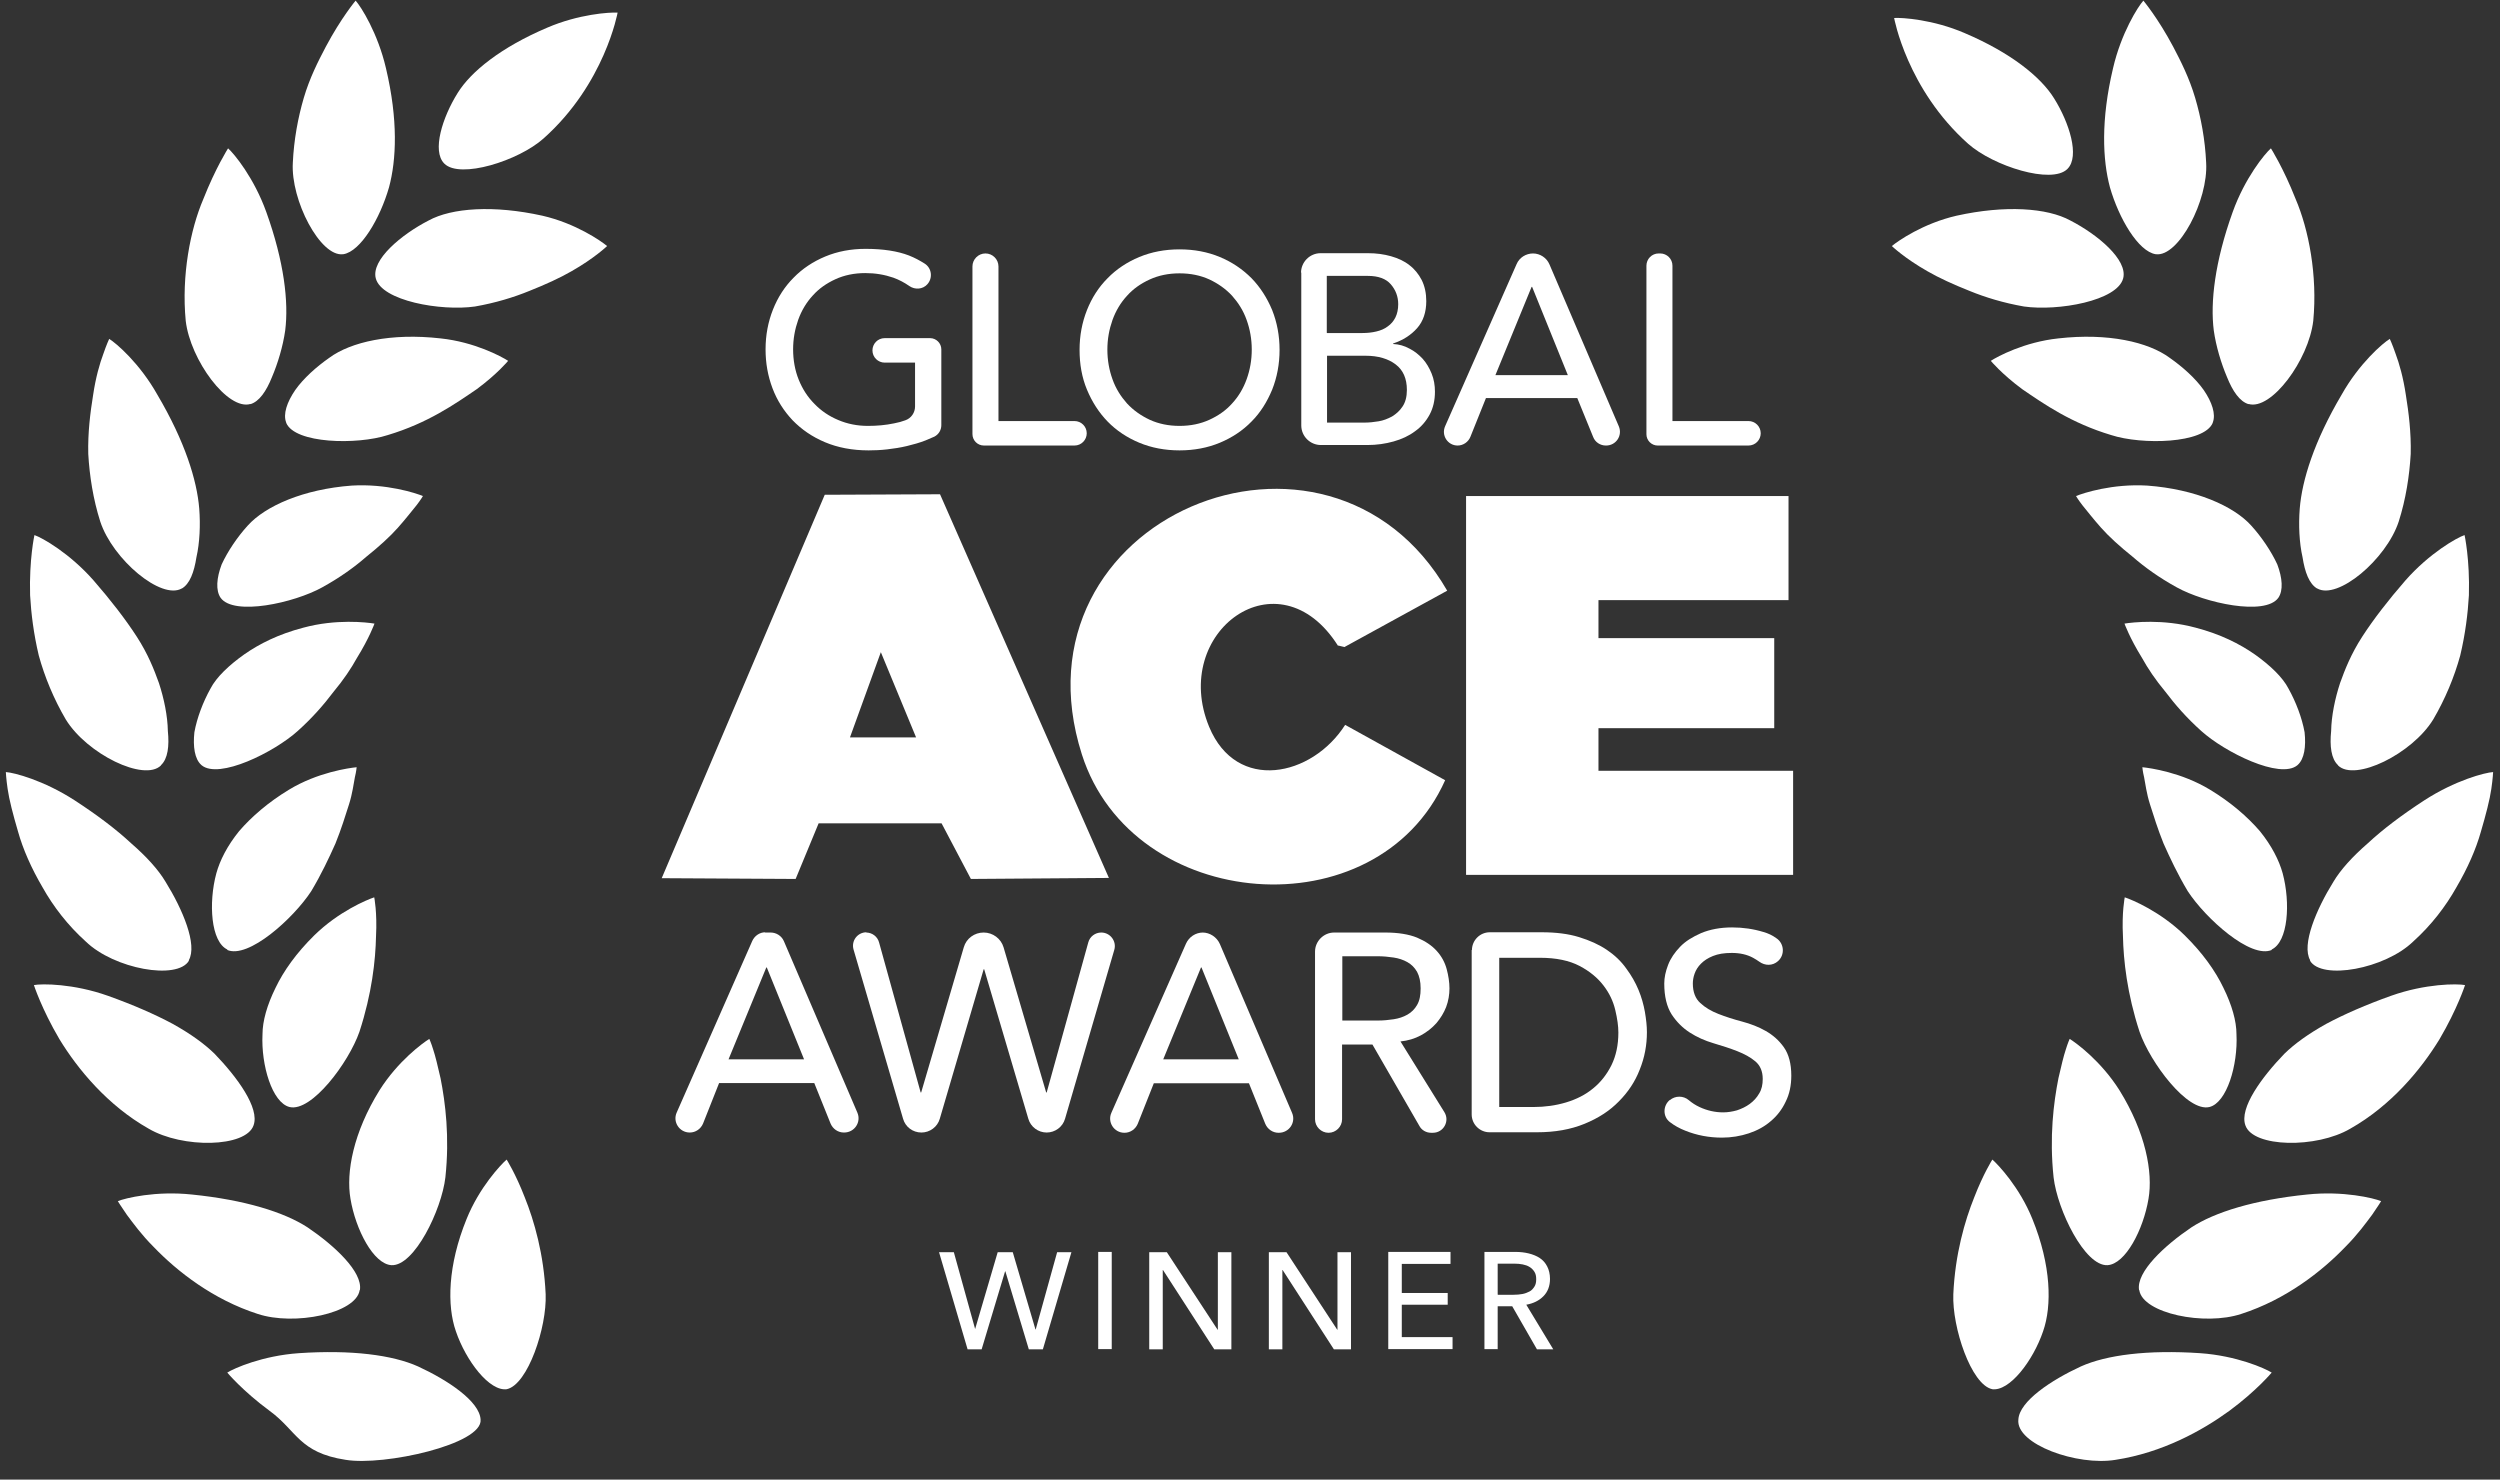 <?xml version="1.0" encoding="UTF-8"?> <svg xmlns="http://www.w3.org/2000/svg" width="98" height="58" viewBox="0 0 98 58" fill="none"><rect x="0" y="0" width="98" height="58" fill="#333333" stroke="none"/><g clip-path="url(#clip0_271_181)"><path d="M81.05 6.615C81.53 6.125 81.12 4.815 80.52 3.855C80 3.015 78.82 2.065 77.01 1.295C75.78 0.765 74.57 0.685 74.25 0.705C74.25 0.705 74.75 3.495 77.15 5.635C78.14 6.515 80.43 7.235 81.04 6.625L81.05 6.615Z" fill="white"></path><path d="M82.611 49.595C83.321 49.555 84.021 48.195 84.221 46.995C84.401 45.955 84.111 44.395 83.081 42.735C82.361 41.595 81.391 40.885 81.131 40.725C81.131 40.725 81.061 40.875 80.981 41.135C80.891 41.405 80.801 41.785 80.691 42.265C80.501 43.225 80.331 44.565 80.501 46.155C80.651 47.435 81.721 49.635 82.611 49.595Z" fill="white"></path><path d="M83.85 50.565C83.74 49.855 84.85 48.825 85.9 48.115C86.82 47.515 88.37 47.035 90.44 46.825C91.85 46.675 93.05 46.965 93.34 47.085C93.34 47.085 93.22 47.285 92.99 47.615C92.75 47.935 92.42 48.395 91.94 48.875C91.01 49.845 89.6 50.945 87.86 51.505C86.42 51.985 84 51.485 83.86 50.575L83.85 50.565Z" fill="white"></path><path d="M78.08 54.455C78.77 54.565 79.7 53.335 80.09 52.185C80.44 51.185 80.41 49.605 79.67 47.785C79.17 46.545 78.33 45.655 78.1 45.455C78.1 45.455 77.75 46.005 77.39 46.935C77.02 47.855 76.64 49.165 76.57 50.735C76.52 52.035 77.27 54.275 78.09 54.455H78.08Z" fill="white"></path><path d="M79.12 55.645C79.16 54.925 80.42 54.095 81.57 53.565C82.57 53.115 84.19 52.905 86.25 53.045C87.67 53.145 88.78 53.635 89.05 53.805C89.05 53.805 88.46 54.515 87.39 55.305C86.32 56.085 84.76 56.945 82.93 57.225C81.43 57.475 79.01 56.615 79.12 55.645Z" fill="white"></path><path d="M89.04 37.225C89.701 36.925 89.79 35.385 89.481 34.235C89.341 33.725 89.05 33.155 88.591 32.585C88.1 32.015 87.441 31.445 86.63 30.955C85.51 30.275 84.281 30.105 83.981 30.075C83.981 30.075 83.99 30.225 84.05 30.475C84.1 30.725 84.141 31.095 84.281 31.535C84.421 31.975 84.581 32.495 84.811 33.065C85.07 33.645 85.361 34.265 85.76 34.935C86.46 36.005 88.231 37.605 89.061 37.235L89.04 37.225Z" fill="white"></path><path d="M90.56 37.645C90.21 37.035 90.8 35.645 91.47 34.565C91.75 34.095 92.21 33.585 92.82 33.055C93.4 32.515 94.14 31.955 95.03 31.375C96.25 30.585 97.41 30.285 97.73 30.265C97.73 30.265 97.72 30.515 97.66 30.925C97.6 31.345 97.45 31.925 97.25 32.605C97.06 33.285 96.73 34.035 96.29 34.785C95.87 35.535 95.3 36.275 94.6 36.905C93.49 37.985 91 38.435 90.55 37.655L90.56 37.645Z" fill="white"></path><path d="M86.61 43.395C87.29 43.225 87.73 41.755 87.67 40.545C87.67 40.025 87.49 39.395 87.16 38.725C86.84 38.055 86.34 37.355 85.64 36.665C84.69 35.735 83.59 35.275 83.29 35.175C83.29 35.175 83.17 35.765 83.22 36.705C83.24 37.645 83.38 38.945 83.87 40.445C84.29 41.655 85.75 43.605 86.61 43.395Z" fill="white"></path><path d="M88.02 44.115C87.77 43.435 88.67 42.215 89.55 41.305C89.95 40.915 90.49 40.525 91.19 40.135C91.9 39.755 92.75 39.385 93.73 39.035C95.08 38.555 96.32 38.555 96.63 38.615C96.63 38.615 96.33 39.545 95.63 40.735C94.91 41.915 93.74 43.335 92.13 44.245C90.8 45.025 88.32 44.985 88.02 44.115Z" fill="white"></path><path d="M89.31 23.435C89.51 23.145 89.47 22.655 89.27 22.125C89.03 21.605 88.65 21.045 88.25 20.605C87.56 19.835 86.06 19.175 84.17 19.035C82.81 18.955 81.67 19.325 81.38 19.445C81.38 19.445 81.46 19.585 81.63 19.805C81.81 20.025 82.05 20.335 82.36 20.685C82.67 21.035 83.1 21.425 83.6 21.825C84.07 22.235 84.64 22.645 85.33 23.025C86.43 23.635 88.79 24.155 89.31 23.435Z" fill="white"></path><path d="M90.84 23.075C90.52 22.895 90.35 22.425 90.26 21.845C90.13 21.275 90.1 20.575 90.15 19.935C90.24 18.825 90.71 17.305 91.79 15.475C92.48 14.245 93.41 13.445 93.68 13.285C93.68 13.285 93.78 13.495 93.91 13.875C94.05 14.245 94.21 14.805 94.31 15.485C94.42 16.165 94.52 16.955 94.5 17.795C94.45 18.655 94.31 19.565 94.03 20.445C93.54 21.935 91.63 23.535 90.83 23.065L90.84 23.075Z" fill="white"></path><path d="M90.07 29.985C90.33 29.755 90.4 29.265 90.34 28.705C90.24 28.145 90 27.515 89.71 26.995C89.48 26.545 88.98 26.075 88.39 25.655C87.79 25.235 87.03 24.855 86.07 24.605C84.78 24.255 83.59 24.395 83.28 24.445C83.28 24.445 83.48 25.005 83.97 25.795C84.19 26.195 84.49 26.645 84.89 27.125C85.26 27.615 85.71 28.135 86.29 28.655C87.21 29.485 89.38 30.565 90.06 29.995L90.07 29.985Z" fill="white"></path><path d="M91.651 29.995C91.381 29.745 91.321 29.245 91.381 28.655C91.391 28.065 91.531 27.385 91.731 26.775C91.921 26.245 92.161 25.635 92.601 24.955C93.041 24.275 93.621 23.525 94.291 22.755C95.231 21.685 96.311 21.075 96.611 20.975C96.611 20.975 96.821 21.925 96.781 23.335C96.741 24.045 96.641 24.855 96.441 25.695C96.211 26.535 95.851 27.405 95.381 28.205C94.551 29.555 92.311 30.655 91.651 30.005V29.995Z" fill="white"></path><path d="M83.23 10.905C83.41 10.185 82.23 9.195 81.16 8.645C80.25 8.145 78.6 8.035 76.7 8.455C75.39 8.755 74.4 9.445 74.16 9.645C74.16 9.645 74.66 10.125 75.56 10.635C76.01 10.895 76.58 11.155 77.21 11.405C77.82 11.655 78.54 11.875 79.34 12.015C80.67 12.205 83.01 11.795 83.23 10.905Z" fill="white"></path><path d="M84.501 9.965C83.82 9.855 83.061 8.565 82.71 7.345C82.421 6.265 82.35 4.705 82.831 2.675C83.15 1.295 83.811 0.255 84.02 0.025C84.02 0.025 84.591 0.705 85.191 1.835C85.49 2.405 85.82 3.055 86.05 3.835C86.281 4.615 86.441 5.485 86.481 6.375C86.57 7.845 85.4 10.085 84.51 9.965H84.501Z" fill="white"></path><path d="M86.74 16.565C86.87 16.235 86.71 15.765 86.39 15.295C86.06 14.825 85.55 14.375 85.05 14.025C84.21 13.405 82.63 13.045 80.69 13.265C79.36 13.405 78.3 13.975 78.04 14.145C78.04 14.145 78.46 14.655 79.27 15.255C80.12 15.835 81.19 16.585 82.76 17.055C83.96 17.445 86.4 17.395 86.74 16.575V16.565Z" fill="white"></path><path d="M88.15 15.845C87.8 15.745 87.52 15.335 87.3 14.785C87.07 14.245 86.87 13.585 86.78 12.955C86.64 11.845 86.82 10.265 87.52 8.315C88 6.975 88.78 6.025 89.02 5.815C89.02 5.815 89.51 6.585 89.99 7.805C90.5 8.995 90.85 10.795 90.68 12.575C90.5 14.115 89.03 16.105 88.14 15.835L88.15 15.845Z" fill="white"></path><path d="M17.41 6.405C16.93 5.915 17.34 4.605 17.94 3.645C18.46 2.805 19.64 1.855 21.45 1.085C22.68 0.555 23.89 0.475 24.21 0.495C24.21 0.495 23.71 3.285 21.31 5.425C20.33 6.305 18.03 7.025 17.42 6.415L17.41 6.405Z" fill="white"></path><path d="M14.109 50.565C14.219 49.855 13.109 48.825 12.059 48.115C11.139 47.515 9.589 47.035 7.519 46.825C6.109 46.675 4.909 46.965 4.619 47.085C4.619 47.085 4.739 47.285 4.969 47.615C5.209 47.935 5.539 48.395 6.019 48.875C6.949 49.845 8.359 50.945 10.099 51.505C11.539 51.985 13.959 51.485 14.099 50.575L14.109 50.565Z" fill="white"></path><path d="M15.349 49.595C14.639 49.555 13.939 48.195 13.739 46.995C13.559 45.955 13.849 44.395 14.879 42.735C15.599 41.595 16.569 40.885 16.829 40.725C16.829 40.725 16.899 40.875 16.979 41.135C17.069 41.405 17.159 41.785 17.269 42.265C17.459 43.225 17.629 44.565 17.459 46.155C17.309 47.435 16.239 49.635 15.349 49.595Z" fill="white"></path><path d="M18.839 55.645C18.799 54.925 17.539 54.095 16.389 53.565C15.389 53.115 13.769 52.905 11.709 53.045C10.289 53.145 9.179 53.635 8.909 53.805C8.909 53.805 9.499 54.515 10.569 55.305C11.639 56.085 11.719 56.945 13.549 57.225C15.049 57.475 18.939 56.615 18.839 55.645Z" fill="white"></path><path d="M19.88 54.455C19.19 54.565 18.26 53.335 17.87 52.185C17.52 51.185 17.55 49.605 18.29 47.785C18.79 46.545 19.63 45.655 19.86 45.455C19.86 45.455 20.21 46.005 20.57 46.935C20.94 47.855 21.32 49.165 21.39 50.735C21.44 52.035 20.69 54.275 19.87 54.455H19.88Z" fill="white"></path><path d="M7.399 37.645C7.749 37.035 7.159 35.645 6.489 34.565C6.209 34.095 5.749 33.585 5.139 33.055C4.559 32.515 3.819 31.955 2.929 31.375C1.709 30.585 0.549 30.285 0.229 30.265C0.229 30.265 0.239 30.515 0.299 30.925C0.359 31.345 0.509 31.925 0.709 32.605C0.899 33.285 1.229 34.035 1.669 34.785C2.089 35.535 2.659 36.275 3.359 36.905C4.469 37.985 6.959 38.435 7.409 37.655L7.399 37.645Z" fill="white"></path><path d="M8.92 37.225C8.26 36.925 8.17 35.385 8.48 34.235C8.62 33.725 8.91 33.155 9.37 32.585C9.86 32.015 10.52 31.445 11.33 30.955C12.45 30.275 13.68 30.105 13.98 30.075C13.98 30.075 13.97 30.225 13.91 30.475C13.86 30.725 13.82 31.095 13.68 31.535C13.54 31.975 13.38 32.495 13.15 33.065C12.89 33.645 12.6 34.265 12.2 34.935C11.5 36.005 9.73 37.605 8.9 37.235L8.92 37.225Z" fill="white"></path><path d="M9.939 44.115C10.189 43.435 9.289 42.215 8.409 41.305C8.009 40.915 7.469 40.525 6.769 40.135C6.059 39.755 5.209 39.385 4.229 39.035C2.879 38.555 1.639 38.555 1.329 38.615C1.329 38.615 1.629 39.545 2.329 40.735C3.049 41.915 4.219 43.335 5.829 44.245C7.159 45.025 9.639 44.985 9.939 44.115Z" fill="white"></path><path d="M11.35 43.395C10.67 43.225 10.23 41.755 10.29 40.545C10.29 40.025 10.47 39.395 10.8 38.725C11.12 38.055 11.62 37.355 12.32 36.665C13.27 35.735 14.37 35.275 14.67 35.175C14.67 35.175 14.79 35.765 14.74 36.705C14.72 37.645 14.58 38.945 14.09 40.445C13.67 41.655 12.21 43.605 11.35 43.395Z" fill="white"></path><path d="M7.12 23.075C7.44 22.895 7.61 22.425 7.7 21.845C7.83 21.275 7.86 20.575 7.81 19.935C7.72 18.825 7.25 17.305 6.17 15.475C5.48 14.245 4.55 13.445 4.28 13.285C4.28 13.285 4.18 13.495 4.05 13.875C3.91 14.245 3.75 14.805 3.65 15.485C3.54 16.165 3.44 16.955 3.46 17.795C3.51 18.655 3.65 19.565 3.93 20.445C4.42 21.935 6.33 23.535 7.13 23.065L7.12 23.075Z" fill="white"></path><path d="M8.649 23.435C8.449 23.145 8.489 22.655 8.689 22.125C8.929 21.605 9.309 21.045 9.709 20.605C10.399 19.835 11.899 19.175 13.789 19.035C15.149 18.955 16.289 19.325 16.579 19.445C16.579 19.445 16.499 19.585 16.329 19.805C16.149 20.025 15.909 20.335 15.599 20.685C15.289 21.035 14.859 21.425 14.359 21.825C13.889 22.235 13.319 22.645 12.629 23.025C11.529 23.635 9.169 24.155 8.649 23.435Z" fill="white"></path><path d="M6.31 29.995C6.58 29.745 6.64 29.245 6.58 28.655C6.57 28.065 6.43 27.385 6.23 26.775C6.04 26.245 5.8 25.635 5.36 24.955C4.92 24.275 4.34 23.525 3.67 22.755C2.73 21.685 1.65 21.075 1.35 20.975C1.35 20.975 1.14 21.925 1.18 23.335C1.22 24.045 1.32 24.855 1.52 25.695C1.75 26.535 2.11 27.405 2.58 28.205C3.41 29.555 5.65 30.655 6.31 30.005V29.995Z" fill="white"></path><path d="M7.89 29.985C7.63 29.755 7.56 29.265 7.62 28.705C7.72 28.145 7.96 27.515 8.25 26.995C8.48 26.545 8.98 26.075 9.57 25.655C10.17 25.235 10.93 24.855 11.89 24.605C13.18 24.255 14.37 24.395 14.68 24.445C14.68 24.445 14.48 25.005 13.99 25.795C13.77 26.195 13.47 26.645 13.07 27.125C12.7 27.615 12.25 28.135 11.67 28.655C10.75 29.485 8.58 30.565 7.9 29.995L7.89 29.985Z" fill="white"></path><path d="M13.46 9.965C14.139 9.855 14.899 8.565 15.249 7.345C15.54 6.265 15.61 4.705 15.13 2.675C14.809 1.295 14.149 0.255 13.94 0.025C13.94 0.025 13.37 0.705 12.77 1.835C12.47 2.405 12.139 3.055 11.909 3.835C11.68 4.615 11.52 5.485 11.479 6.375C11.389 7.845 12.559 10.085 13.45 9.965H13.46Z" fill="white"></path><path d="M14.729 10.905C14.549 10.185 15.729 9.195 16.799 8.645C17.709 8.145 19.359 8.035 21.259 8.455C22.569 8.755 23.559 9.445 23.799 9.645C23.799 9.645 23.299 10.125 22.399 10.635C21.949 10.895 21.379 11.155 20.749 11.405C20.139 11.655 19.419 11.875 18.619 12.015C17.289 12.205 14.949 11.795 14.729 10.905Z" fill="white"></path><path d="M9.81 15.845C10.16 15.745 10.44 15.335 10.66 14.785C10.89 14.245 11.09 13.585 11.18 12.955C11.32 11.845 11.14 10.265 10.44 8.315C9.96 6.975 9.18 6.025 8.94 5.815C8.94 5.815 8.45 6.585 7.97 7.805C7.46 8.995 7.11 10.795 7.28 12.575C7.46 14.115 8.93 16.105 9.82 15.835L9.81 15.845Z" fill="white"></path><path d="M11.219 16.565C11.089 16.235 11.249 15.765 11.569 15.295C11.899 14.825 12.409 14.375 12.909 14.025C13.749 13.405 15.329 13.045 17.269 13.265C18.599 13.405 19.659 13.975 19.919 14.145C19.919 14.145 19.499 14.655 18.689 15.255C17.839 15.835 16.769 16.585 15.199 17.055C13.999 17.445 11.559 17.395 11.219 16.575V16.565Z" fill="white"></path><path d="M36.9 13.685V16.665C36.9 16.855 36.8 17.025 36.63 17.115C36.52 17.165 36.4 17.215 36.28 17.265C36.05 17.355 35.8 17.425 35.55 17.485C35.3 17.545 35.04 17.585 34.78 17.615C34.52 17.645 34.28 17.655 34.05 17.655C33.41 17.655 32.84 17.545 32.34 17.335C31.84 17.125 31.42 16.835 31.07 16.475C30.73 16.115 30.46 15.695 30.28 15.215C30.1 14.735 30.01 14.235 30.01 13.695C30.01 13.135 30.11 12.615 30.3 12.135C30.49 11.655 30.76 11.235 31.11 10.885C31.45 10.535 31.87 10.255 32.35 10.055C32.83 9.855 33.36 9.755 33.93 9.755C34.62 9.755 35.19 9.845 35.63 10.015C35.86 10.105 36.06 10.215 36.25 10.335C36.53 10.515 36.57 10.905 36.35 11.145C36.17 11.345 35.87 11.365 35.65 11.215C35.45 11.075 35.24 10.965 35.02 10.885C34.67 10.765 34.31 10.705 33.92 10.705C33.49 10.705 33.1 10.785 32.75 10.945C32.4 11.105 32.1 11.315 31.86 11.585C31.61 11.855 31.42 12.175 31.29 12.535C31.16 12.905 31.09 13.285 31.09 13.695C31.09 14.105 31.16 14.515 31.31 14.885C31.46 15.255 31.66 15.565 31.93 15.835C32.19 16.105 32.5 16.315 32.86 16.465C33.21 16.615 33.6 16.695 34.02 16.695C34.38 16.695 34.72 16.665 35.05 16.595C35.21 16.565 35.36 16.525 35.49 16.475C35.72 16.395 35.87 16.175 35.87 15.935V14.215H34.68C34.42 14.215 34.2 14.005 34.2 13.735C34.2 13.475 34.41 13.255 34.68 13.255H36.46C36.7 13.255 36.9 13.455 36.9 13.695V13.685Z" fill="white"></path><path d="M38.63 9.935C38.91 9.935 39.14 10.165 39.14 10.445V16.505H42.12C42.38 16.505 42.6 16.715 42.6 16.985C42.6 17.245 42.39 17.465 42.12 17.465H38.57C38.32 17.465 38.12 17.265 38.12 17.015V10.445C38.12 10.165 38.35 9.935 38.63 9.935Z" fill="white"></path><path d="M46.239 17.655C45.669 17.655 45.139 17.555 44.659 17.355C44.179 17.155 43.759 16.875 43.419 16.525C43.079 16.175 42.809 15.755 42.609 15.275C42.409 14.795 42.319 14.275 42.319 13.715C42.319 13.155 42.419 12.635 42.609 12.155C42.799 11.675 43.069 11.255 43.419 10.905C43.759 10.555 44.179 10.275 44.659 10.075C45.139 9.875 45.669 9.775 46.239 9.775C46.809 9.775 47.339 9.875 47.819 10.075C48.299 10.275 48.709 10.555 49.059 10.905C49.399 11.255 49.669 11.675 49.869 12.155C50.059 12.635 50.159 13.155 50.159 13.715C50.159 14.275 50.059 14.795 49.869 15.275C49.669 15.755 49.409 16.175 49.059 16.525C48.719 16.875 48.299 17.155 47.819 17.355C47.339 17.555 46.809 17.655 46.239 17.655ZM46.239 16.695C46.669 16.695 47.059 16.615 47.409 16.455C47.759 16.295 48.059 16.085 48.299 15.815C48.549 15.545 48.739 15.225 48.869 14.865C48.999 14.505 49.069 14.115 49.069 13.705C49.069 13.295 48.999 12.905 48.869 12.545C48.739 12.175 48.539 11.865 48.299 11.595C48.049 11.325 47.749 11.115 47.409 10.955C47.059 10.795 46.669 10.715 46.239 10.715C45.809 10.715 45.419 10.795 45.069 10.955C44.719 11.115 44.419 11.325 44.179 11.595C43.929 11.865 43.739 12.185 43.609 12.545C43.479 12.915 43.409 13.295 43.409 13.705C43.409 14.115 43.479 14.505 43.609 14.865C43.739 15.235 43.939 15.545 44.179 15.815C44.429 16.085 44.729 16.295 45.069 16.455C45.419 16.615 45.809 16.695 46.239 16.695Z" fill="white"></path><path d="M51 10.695C51 10.275 51.34 9.925 51.77 9.925H53.62C53.95 9.925 54.25 9.965 54.53 10.045C54.81 10.125 55.05 10.235 55.25 10.395C55.45 10.545 55.61 10.745 55.73 10.975C55.85 11.215 55.91 11.495 55.91 11.805C55.91 12.235 55.79 12.595 55.55 12.865C55.31 13.135 55 13.335 54.61 13.465V13.485C54.84 13.495 55.05 13.555 55.25 13.665C55.45 13.765 55.62 13.905 55.77 14.065C55.92 14.235 56.03 14.425 56.12 14.645C56.21 14.865 56.25 15.105 56.25 15.355C56.25 15.695 56.18 15.995 56.04 16.255C55.9 16.515 55.71 16.735 55.47 16.905C55.23 17.085 54.95 17.215 54.63 17.305C54.31 17.395 53.97 17.445 53.6 17.445H51.78C51.36 17.445 51.01 17.105 51.01 16.675V10.675L51 10.695ZM52.02 13.055H53.41C53.6 13.055 53.78 13.035 53.95 12.995C54.12 12.955 54.27 12.895 54.4 12.795C54.53 12.705 54.63 12.585 54.7 12.445C54.77 12.305 54.81 12.125 54.81 11.925C54.81 11.625 54.71 11.365 54.52 11.145C54.33 10.925 54.03 10.815 53.62 10.815H52.01V13.045L52.02 13.055ZM52.02 16.565H53.52C53.68 16.565 53.85 16.545 54.04 16.515C54.23 16.485 54.4 16.415 54.57 16.325C54.73 16.225 54.87 16.105 54.98 15.935C55.09 15.775 55.15 15.555 55.15 15.285C55.15 14.835 55 14.505 54.71 14.285C54.42 14.065 54.03 13.945 53.53 13.945H52.02V16.565Z" fill="white"></path><path d="M60.09 9.935C60.37 9.935 60.63 10.105 60.739 10.365L63.459 16.715C63.609 17.075 63.349 17.465 62.959 17.465H62.95C62.73 17.465 62.529 17.335 62.45 17.125L61.83 15.605H58.249L57.639 17.125C57.559 17.325 57.359 17.465 57.139 17.465C56.749 17.465 56.489 17.065 56.65 16.705L59.45 10.355C59.559 10.095 59.819 9.935 60.099 9.935H60.09ZM61.459 14.705L60.059 11.245H60.039L58.62 14.705H61.469H61.459Z" fill="white"></path><path d="M65.02 9.935H65.08C65.34 9.935 65.56 10.145 65.56 10.415V16.505H68.54C68.8 16.505 69.02 16.715 69.02 16.985C69.02 17.245 68.81 17.465 68.54 17.465H64.98C64.74 17.465 64.54 17.265 64.54 17.025V10.415C64.54 10.155 64.75 9.935 65.02 9.935Z" fill="white"></path><path d="M29.979 36.555H30.209C30.429 36.555 30.639 36.685 30.729 36.895L33.609 43.615C33.769 43.985 33.499 44.395 33.089 44.395H33.079C32.849 44.395 32.649 44.255 32.559 44.045L31.919 42.455H28.189L27.559 44.045C27.469 44.255 27.269 44.395 27.039 44.395C26.629 44.395 26.359 43.975 26.529 43.605L29.489 36.885C29.579 36.685 29.779 36.545 29.999 36.545L29.979 36.555ZM31.519 41.525L30.059 37.925H30.039L28.559 41.525H31.529H31.519Z" fill="white"></path><path d="M33.95 36.555C34.19 36.555 34.4 36.715 34.46 36.945L36.09 42.825H36.11L37.78 37.135C37.88 36.785 38.2 36.555 38.56 36.555C38.92 36.555 39.24 36.795 39.34 37.135L41.01 42.825H41.03L42.66 36.945C42.72 36.715 42.93 36.555 43.17 36.555C43.52 36.555 43.78 36.895 43.68 37.235L41.75 43.855C41.66 44.175 41.36 44.395 41.03 44.395C40.7 44.395 40.4 44.175 40.31 43.855L38.58 37.995H38.56L36.84 43.855C36.75 44.175 36.45 44.395 36.12 44.395C35.78 44.395 35.49 44.175 35.4 43.855L33.46 37.225C33.36 36.885 33.61 36.545 33.97 36.545L33.95 36.555Z" fill="white"></path><path d="M47.139 36.555C47.429 36.555 47.699 36.735 47.819 37.005L50.649 43.625C50.809 43.995 50.539 44.405 50.129 44.405H50.119C49.889 44.405 49.689 44.265 49.599 44.055L48.959 42.465H45.229L44.599 44.055C44.509 44.265 44.309 44.405 44.079 44.405C43.669 44.405 43.399 43.985 43.569 43.615L46.489 36.995C46.609 36.725 46.869 36.555 47.159 36.555H47.139ZM48.559 41.525L47.099 37.925H47.079L45.599 41.525H48.569H48.559Z" fill="white"></path><path d="M51.549 37.305C51.549 36.895 51.889 36.555 52.299 36.555H54.309C54.809 36.555 55.229 36.625 55.549 36.755C55.879 36.895 56.129 37.065 56.319 37.275C56.509 37.485 56.639 37.725 56.709 37.985C56.779 38.245 56.819 38.505 56.819 38.745C56.819 38.985 56.779 39.235 56.689 39.475C56.599 39.705 56.469 39.915 56.309 40.105C56.139 40.295 55.939 40.455 55.699 40.585C55.459 40.715 55.189 40.795 54.899 40.825L56.619 43.595C56.839 43.945 56.589 44.405 56.169 44.405H56.099C55.909 44.405 55.729 44.305 55.639 44.135L53.799 40.945H52.609V43.875C52.609 44.165 52.369 44.405 52.079 44.405C51.789 44.405 51.549 44.165 51.549 43.875V37.315V37.305ZM52.619 40.005H54.019C54.229 40.005 54.429 39.985 54.629 39.955C54.829 39.925 55.009 39.865 55.169 39.775C55.329 39.685 55.459 39.555 55.549 39.395C55.649 39.225 55.689 39.015 55.689 38.745C55.689 38.475 55.639 38.265 55.549 38.095C55.449 37.925 55.329 37.805 55.169 37.715C55.009 37.625 54.829 37.565 54.629 37.535C54.429 37.505 54.219 37.485 54.019 37.485H52.619V40.015V40.005Z" fill="white"></path><path d="M57.7 37.245C57.7 36.865 58.01 36.545 58.4 36.545H60.44C60.989 36.545 61.48 36.605 61.9 36.735C62.319 36.865 62.679 37.025 62.989 37.235C63.3 37.445 63.55 37.685 63.749 37.965C63.95 38.235 64.109 38.515 64.23 38.805C64.35 39.095 64.43 39.385 64.48 39.665C64.529 39.955 64.559 40.215 64.559 40.465C64.559 40.965 64.469 41.455 64.279 41.925C64.099 42.395 63.819 42.815 63.459 43.175C63.099 43.545 62.65 43.835 62.109 44.055C61.569 44.275 60.959 44.385 60.249 44.385H58.389C58.01 44.385 57.69 44.075 57.69 43.685V37.235L57.7 37.245ZM58.77 43.395H60.109C60.559 43.395 60.989 43.335 61.389 43.215C61.789 43.095 62.15 42.915 62.45 42.665C62.749 42.425 62.989 42.115 63.169 41.755C63.349 41.385 63.44 40.965 63.44 40.475C63.44 40.225 63.4 39.935 63.319 39.595C63.239 39.255 63.09 38.935 62.859 38.635C62.63 38.335 62.319 38.075 61.919 37.865C61.52 37.655 60.999 37.545 60.37 37.545H58.77V43.395Z" fill="white"></path><path d="M65.459 43.125C65.669 42.945 65.989 42.945 66.199 43.125C66.329 43.235 66.469 43.325 66.619 43.395C66.919 43.535 67.229 43.605 67.549 43.605C67.729 43.605 67.909 43.575 68.089 43.525C68.269 43.465 68.439 43.385 68.589 43.275C68.739 43.165 68.869 43.025 68.959 42.865C69.059 42.705 69.099 42.515 69.099 42.295C69.099 41.995 68.999 41.765 68.809 41.605C68.619 41.445 68.379 41.315 68.099 41.205C67.819 41.095 67.509 40.995 67.169 40.895C66.829 40.795 66.519 40.655 66.239 40.475C65.959 40.295 65.719 40.055 65.529 39.765C65.339 39.465 65.239 39.065 65.239 38.555C65.239 38.325 65.289 38.085 65.389 37.825C65.489 37.565 65.649 37.335 65.859 37.115C66.069 36.895 66.349 36.725 66.689 36.575C67.029 36.435 67.429 36.355 67.899 36.355C68.329 36.355 68.739 36.415 69.129 36.535C69.309 36.585 69.479 36.665 69.629 36.775C69.939 36.975 69.979 37.425 69.699 37.675C69.489 37.865 69.189 37.865 68.959 37.695C68.889 37.645 68.809 37.595 68.719 37.545C68.479 37.415 68.199 37.355 67.889 37.355C67.579 37.355 67.349 37.395 67.149 37.475C66.949 37.555 66.799 37.655 66.679 37.775C66.559 37.895 66.479 38.025 66.429 38.165C66.379 38.305 66.359 38.435 66.359 38.555C66.359 38.885 66.459 39.145 66.649 39.315C66.839 39.495 67.079 39.635 67.359 39.745C67.639 39.855 67.949 39.955 68.289 40.045C68.629 40.135 68.939 40.255 69.219 40.415C69.499 40.575 69.739 40.785 69.929 41.055C70.119 41.325 70.219 41.695 70.219 42.165C70.219 42.545 70.149 42.885 69.999 43.185C69.859 43.485 69.659 43.745 69.419 43.945C69.179 44.155 68.889 44.315 68.559 44.425C68.229 44.535 67.869 44.595 67.499 44.595C66.999 44.595 66.519 44.505 66.069 44.325C65.839 44.235 65.639 44.125 65.459 43.985C65.179 43.775 65.179 43.345 65.459 43.115V43.125Z" fill="white"></path><path d="M62.66 30.215V28.545H69.55V25.015H62.66V23.525H70.11V19.445H57.47V34.295H70.29V30.215H62.66Z" fill="white"></path><path d="M32.33 19.395L25.939 34.425L31.189 34.455L32.09 32.275H36.91L38.059 34.455L43.469 34.415L36.849 19.375L32.319 19.395H32.33ZM34.529 25.565L35.91 28.905H33.319L34.529 25.565Z" fill="white"></path><path d="M52.46 25.305L52.7 25.365L56.73 23.155C52.06 15.075 39.45 20.295 42.41 29.575C44.39 35.785 53.98 36.555 56.65 30.585L52.73 28.415C51.43 30.455 48.47 31.075 47.4 28.495C45.86 24.775 50.12 21.635 52.45 25.315L52.46 25.305Z" fill="white"></path><path d="M38.21 52.115H38.22L39.11 49.085H39.7L40.59 52.115H40.6L41.44 49.085H42L40.88 52.895H40.33L39.41 49.835H39.4L38.48 52.895H37.93L36.81 49.085H37.39L38.23 52.115H38.21Z" fill="white"></path><path d="M43.58 52.885H43.05V49.075H43.58V52.885Z" fill="white"></path><path d="M47.73 52.125H47.74V49.085H48.27V52.895H47.6L45.59 49.785H45.58V52.895H45.05V49.085H45.74L47.73 52.125Z" fill="white"></path><path d="M52.419 52.125H52.429V49.085H52.959V52.895H52.289L50.279 49.785H50.269V52.895H49.739V49.085H50.429L52.419 52.125Z" fill="white"></path><path d="M54.95 52.415H56.94V52.885H54.42V49.075H56.86V49.545H54.95V50.685H56.75V51.145H54.95V52.415Z" fill="white"></path><path d="M58.719 52.885H58.19V49.075H59.41C59.59 49.075 59.77 49.095 59.929 49.135C60.09 49.175 60.239 49.235 60.359 49.315C60.48 49.395 60.58 49.505 60.65 49.645C60.719 49.775 60.76 49.945 60.76 50.135C60.76 50.415 60.669 50.645 60.499 50.815C60.33 50.985 60.109 51.095 59.83 51.145L60.889 52.895H60.249L59.279 51.205H58.709V52.895L58.719 52.885ZM58.719 50.755H59.33C59.459 50.755 59.569 50.745 59.679 50.725C59.789 50.705 59.88 50.665 59.959 50.625C60.039 50.585 60.099 50.515 60.15 50.435C60.2 50.355 60.219 50.265 60.219 50.145C60.219 50.025 60.2 49.935 60.15 49.855C60.099 49.775 60.039 49.715 59.959 49.665C59.88 49.615 59.789 49.585 59.69 49.565C59.59 49.545 59.48 49.535 59.359 49.535H58.709V50.745L58.719 50.755Z" fill="white"></path></g><defs><clipPath id="clip0_271_181"><rect width="97.52" height="57.25" fill="white" transform="translate(0.22 0.025)"></rect></clipPath></defs></svg> 